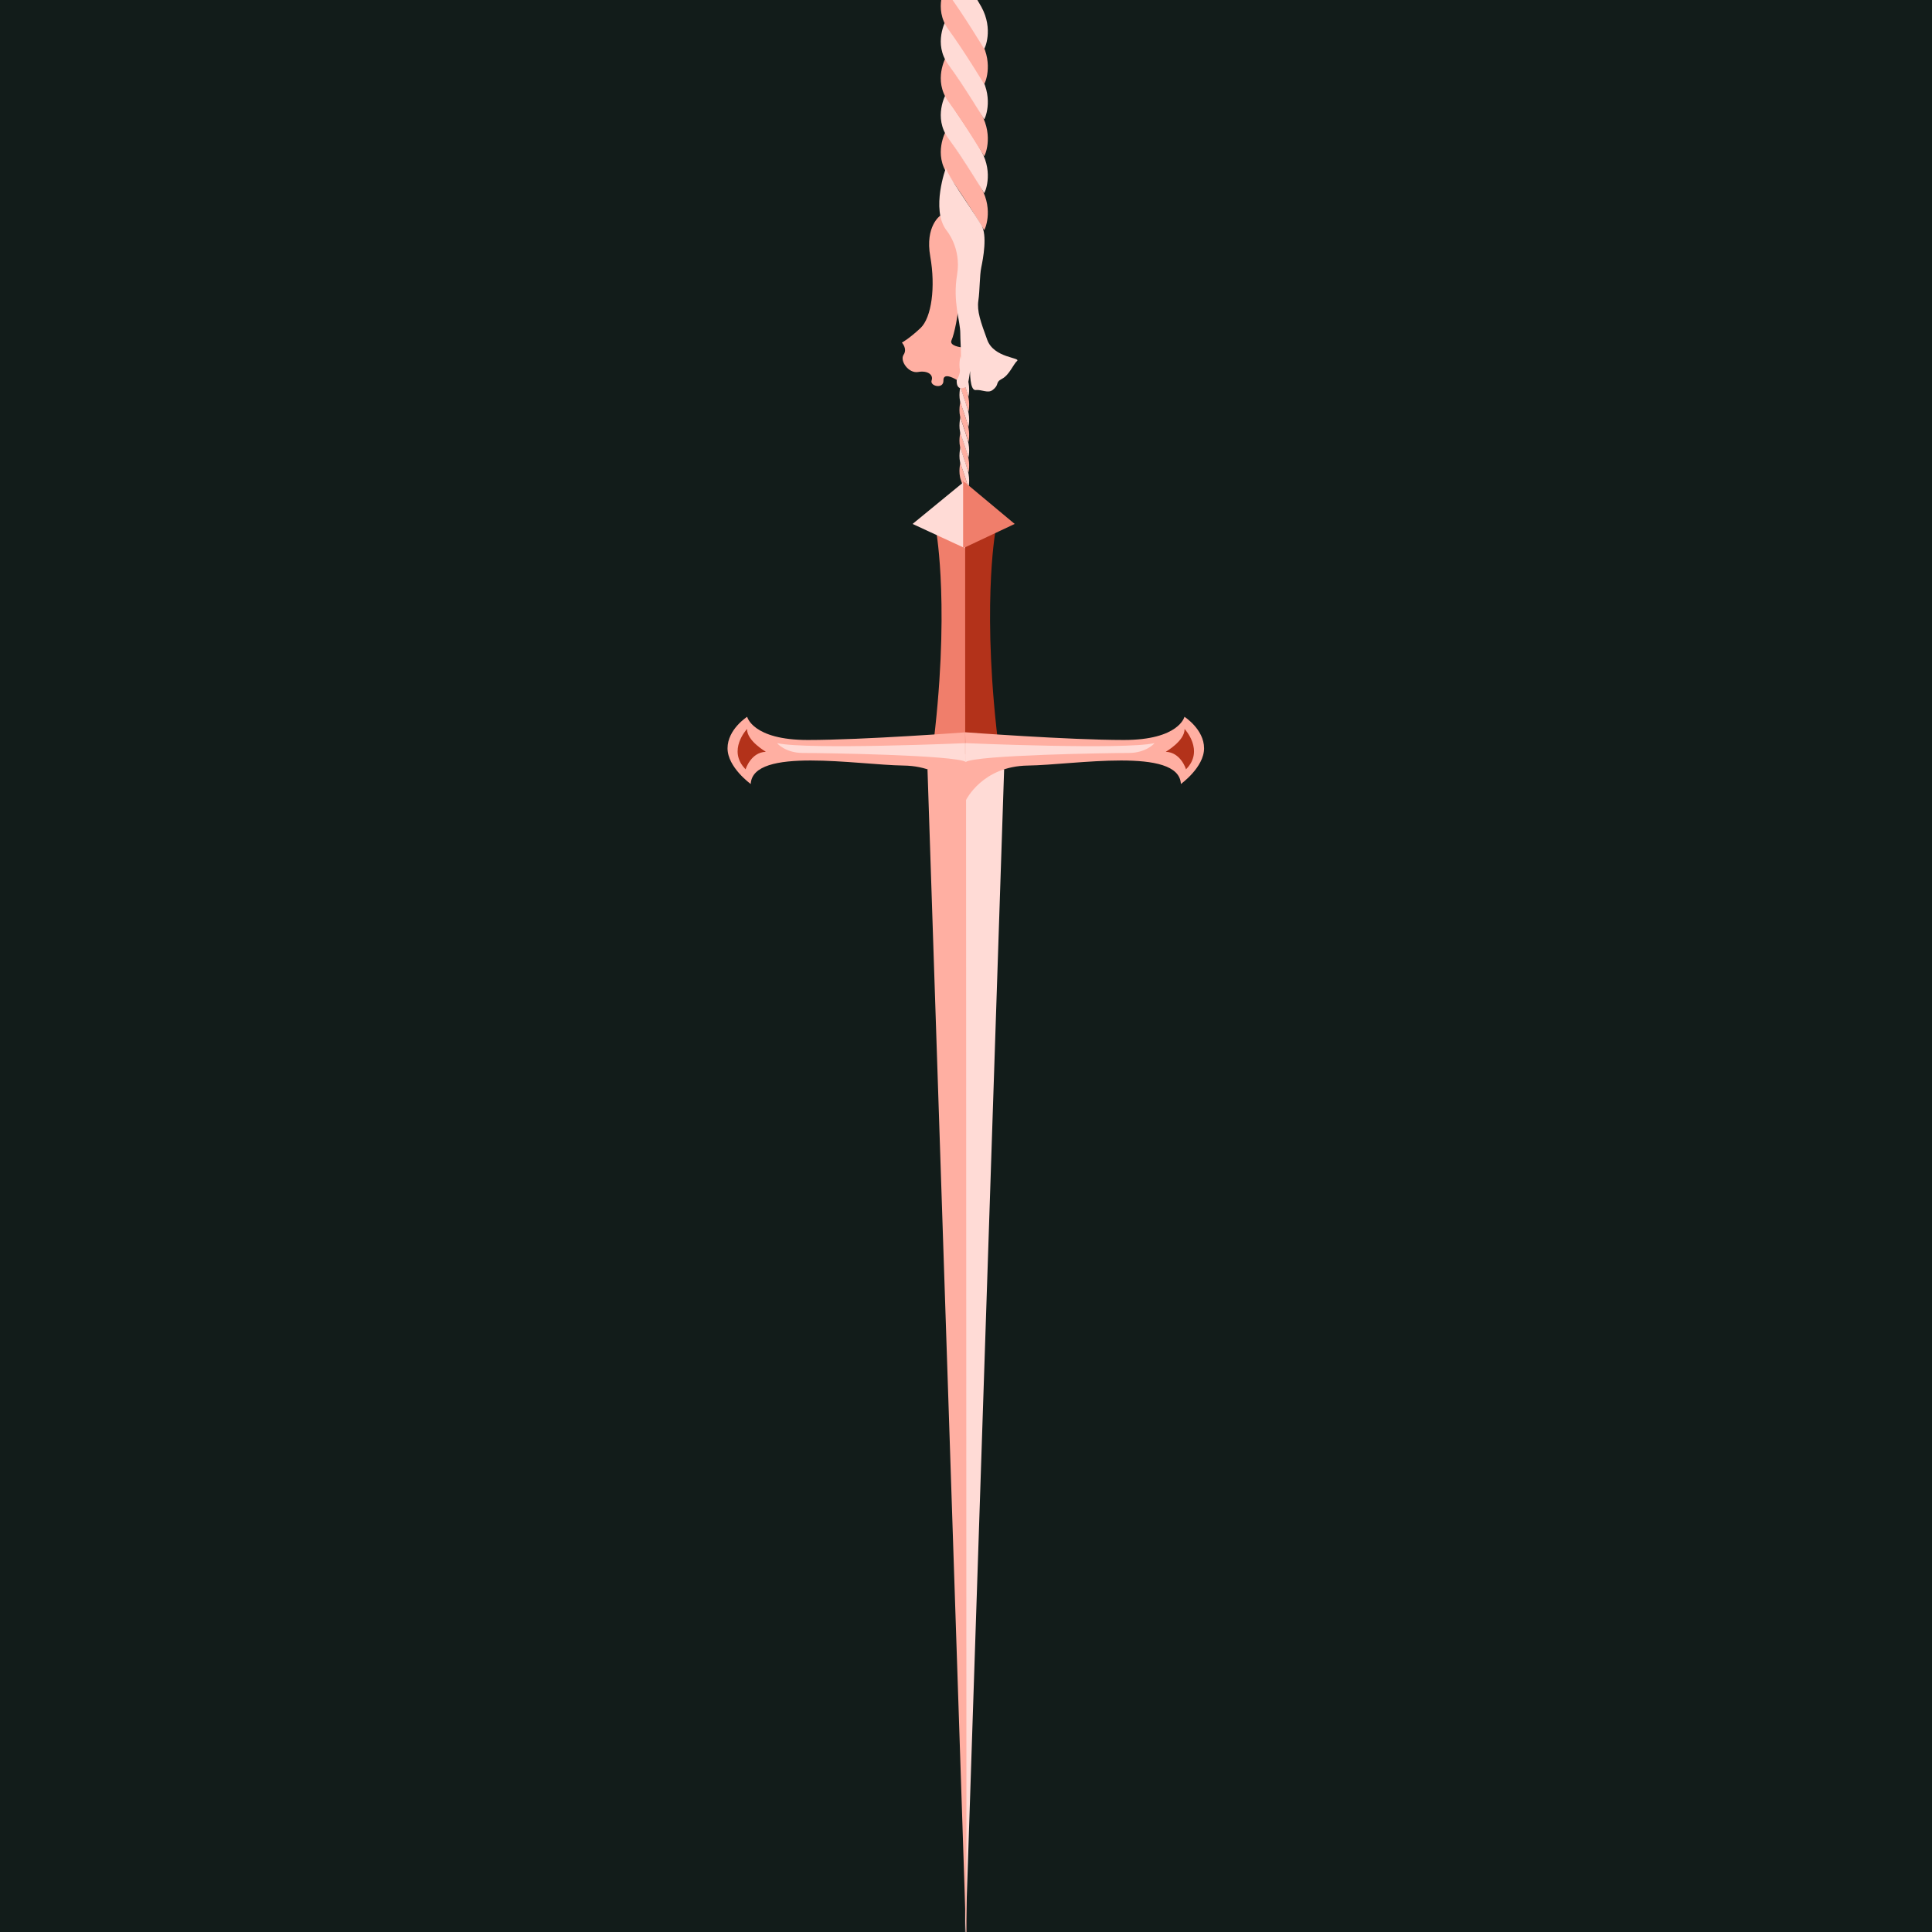 <svg xmlns="http://www.w3.org/2000/svg" xmlns:xlink="http://www.w3.org/1999/xlink" width="1080px" height="1080px" viewBox="0 0 1080 1080"><title>__ 19@4x</title><g id="__" stroke="none" stroke-width="1" fill="none" fill-rule="evenodd"><rect fill="#121C1A" x="0" y="0" width="1080" height="1080"></rect><g id="Illustrations/Random/Epee-Damocles-Copy" transform="translate(406.7, -28)"><g id="Group-44" transform="translate(129.762, 154.551) scale(1, -1) translate(-129.762, -154.551)translate(97.468, -0)"><path d="M24.581,207.81 C24.581,207.81 17.327,194.872 25.953,183.11 C34.579,171.347 45.754,152.919 45.949,152.528 C46.146,152.134 51.438,163.309 44.381,176.052 C37.323,188.794 25.953,203.106 24.581,207.81 Z" id="Stroke-19" fill="#FFAFA2"></path><path d="M21.463,160.573 C21.463,160.573 12.836,154.696 15.855,137.709 C18.875,120.721 16.61,103.545 10.382,97.694 C4.153,91.842 7.56360918e-10,89.578 7.56360918e-10,89.578 C7.56360918e-10,89.578 3.21,86.18 0.945,82.783 C-1.321,79.386 3.776,72.213 9.061,73.157 C14.346,74.101 17.743,71.647 16.61,68.438 C15.477,65.229 23.406,63.343 23.215,68.438 C23.027,73.534 30.657,68.75 30.657,68.75 L33.296,70.515 L33.296,86.935 C33.296,86.935 26.237,87.69 27.746,90.9 C29.257,94.108 31.71,105.999 31.71,112.038 C31.71,118.079 33.296,146.203 33.296,146.203 L21.463,160.573 Z" id="Stroke-23" fill="#FFAFA2"></path><path d="M32.763,39.536 C32.763,39.536 31.27,34.24 33.044,29.426 C34.82,24.611 37.121,17.069 37.161,16.907 C37.201,16.747 38.29,21.321 36.838,26.537 C35.386,31.753 33.044,37.61 32.763,39.536 Z" id="Stroke-1" fill="#FFAFA2"></path><path d="M32.763,73.539 C32.763,73.539 31.27,68.243 33.044,63.429 C34.82,58.614 37.121,51.071 37.161,50.91 C37.201,50.75 38.29,55.324 36.838,60.54 C35.386,65.756 33.044,71.613 32.763,73.539 Z" id="Stroke-1-Copy-2" fill="#FFAFA2"></path><path d="M32.763,47.962 C32.763,47.962 31.27,42.666 33.044,37.851 C34.82,33.036 37.121,25.493 37.161,25.333 C37.201,25.173 38.29,29.746 36.838,34.962 C35.386,40.178 33.044,46.036 32.763,47.962 Z" id="Stroke-3" fill="#FFDBD6"></path><path d="M32.763,81.965 C32.763,81.965 31.27,76.669 33.044,71.854 C34.82,67.039 37.121,59.496 37.161,59.336 C37.201,59.176 38.29,63.749 36.838,68.965 C35.386,74.181 33.044,80.039 32.763,81.965 Z" id="Stroke-3-Copy-2" fill="#FFDBD6"></path><path d="M32.763,31.084 C32.763,31.084 31.27,25.789 33.044,20.974 C34.82,16.159 37.121,8.616 37.161,8.455 C37.201,8.295 38.29,12.869 36.838,18.085 C35.386,23.301 33.044,29.158 32.763,31.084 Z" id="Stroke-5" fill="#FFDBD6"></path><path d="M32.763,65.087 C32.763,65.087 31.27,59.792 33.044,54.977 C34.82,50.162 37.121,42.619 37.161,42.458 C37.201,42.297 38.29,46.872 36.838,52.088 C35.386,57.304 33.044,63.161 32.763,65.087 Z" id="Stroke-5-Copy-2" fill="#FFDBD6"></path><path d="M32.763,22.632 C32.763,22.632 31.27,17.337 33.044,12.522 C34.82,7.707 37.121,0.164 37.161,0.004 C37.201,-0.157 38.29,4.417 36.838,9.633 C35.386,14.849 33.044,20.707 32.763,22.632 Z" id="Stroke-7" fill="#FFAFA2"></path><path d="M32.763,56.635 C32.763,56.635 31.27,51.34 33.044,46.525 C34.82,41.71 37.121,34.167 37.161,34.007 C37.201,33.845 38.29,38.42 36.838,43.636 C35.386,48.852 33.044,54.71 32.763,56.635 Z" id="Stroke-7-Copy-2" fill="#FFAFA2"></path><path d="M24.581,228.46 C24.581,228.46 17.327,215.522 25.953,203.758 C34.579,191.997 45.754,173.568 45.949,173.176 C46.146,172.784 51.438,183.957 44.381,196.701 C37.323,209.444 25.953,223.755 24.581,228.46 Z" id="Stroke-17" fill="#FFDBD6"></path><path d="M44.381,155.403 C36.696,167.778 25.953,182.456 24.581,187.162 C24.581,187.162 16.151,164.28 24.776,152.517 C24.776,152.517 33.403,142.658 30.854,127.562 C28.306,112.467 32.655,101.686 32.637,94.824 C32.619,87.962 34.383,73.455 30.657,68.751 C30.657,68.751 29.823,61.265 36.54,65.22 C36.931,65.22 38.128,73.722 38.128,73.722 C38.128,73.722 37.912,62.673 41.244,63.065 C44.577,63.457 48.039,61.077 50.655,63.041 C54.809,66.162 51.831,67.182 55.947,69.338 C60.065,71.494 62.22,77.375 64.377,79.335 C66.534,81.298 51.439,80.904 47.713,91.099 C43.989,101.293 41.882,107.174 42.739,113.055 C43.597,118.938 43.4,126.974 44.381,131.68 C45.362,136.385 47.91,149.72 44.381,155.403 Z" id="Stroke-21" fill="#FFDBD6"></path><path d="M24.581,249.109 C24.581,249.109 17.327,236.17 25.953,224.407 C34.579,212.646 45.754,194.218 45.949,193.825 C46.146,193.432 51.438,204.607 44.381,217.35 C37.323,230.093 25.953,244.403 24.581,249.109 Z" id="Stroke-9" fill="#FFAFA2"></path><path d="M24.581,269.693 C24.581,269.693 17.327,256.755 25.953,244.991 C34.579,233.23 45.754,214.802 45.949,214.409 C46.146,214.017 51.438,225.191 44.381,237.935 C37.323,250.677 25.953,264.989 24.581,269.693 Z" id="Stroke-11" fill="#FFDBD6"></path><path d="M24.581,289.397 C24.581,289.397 17.327,276.459 25.953,264.697 C34.579,252.934 45.754,234.506 45.949,234.115 C46.146,233.721 51.438,244.896 44.381,257.64 C37.323,270.383 25.953,284.693 24.581,289.397 Z" id="Stroke-13" fill="#FFAFA2"></path><path d="M24.581,309.103 C24.581,309.103 17.327,296.163 25.953,284.401 C34.579,272.639 45.754,254.211 45.949,253.819 C46.146,253.425 51.438,264.6 44.381,277.344 C37.323,290.087 25.953,304.397 24.581,309.103 Z" id="Stroke-15" fill="#FFDBD6"></path></g><polygon id="Stroke-59" fill="#FFDBD6" points="154.616 458.066 132.826 1116 133.061 453.996"></polygon><polygon id="Stroke-47" fill="#FFAFA2" points="111.772 458.066 133.561 1116 133.327 453.996"></polygon><path d="M116.691,325.364 C116.691,325.364 124.689,369.875 114.371,449.458 C115.023,449.829 133.54,449.458 133.54,449.458 L133.562,330.615 L116.691,325.364 Z" id="Stroke-39" fill="#F07E6B"></path><path d="M10.971,428.688 C10.971,428.688 13.963,441.653 44.879,441.653 C75.796,441.653 133.54,437.331 133.54,437.331 L133.056,475.228 C133.056,475.228 123.999,456.28 98.401,455.947 C72.804,455.616 13.963,445.31 12.966,466.254 C12.966,466.254 0,456.945 0,446.307 C0,435.669 10.971,428.688 10.971,428.688 Z" id="Stroke-41" fill="#FFAFA2"></path><path d="M10.896,435.497 C10.896,435.497 -0.415,447.526 10.124,458.066 C10.124,457.745 13.211,448.484 21.407,448.273 C21.62,448.273 10.821,442.308 10.896,435.497 Z" id="Stroke-43" fill="#B3321A"></path><path d="M133.463,443.419 C133.463,443.419 44.605,447.248 27.75,443.419 C27.75,443.649 32.528,448.906 42.082,448.906 C51.636,448.906 127.833,450.012 133.328,453.997 C133.539,453.924 133.463,443.419 133.463,443.419 Z" id="Stroke-45" fill="#FFDBD6"></path><path d="M149.696,325.364 C149.696,325.364 141.699,369.875 152.016,449.458 C151.364,449.829 132.847,449.458 132.847,449.458 L132.825,330.615 L149.696,325.364 Z" id="Stroke-51" fill="#B3321A"></path><path d="M255.417,428.688 C255.417,428.688 252.425,441.653 221.508,441.653 C190.592,441.653 132.847,437.331 132.847,437.331 L133.331,475.228 C133.331,475.228 142.389,456.28 167.986,455.947 C193.584,455.616 252.425,445.31 253.422,466.254 C253.422,466.254 266.387,456.945 266.387,446.307 C266.387,435.669 255.417,428.688 255.417,428.688 Z" id="Stroke-53" fill="#FFAFA2"></path><path d="M255.492,435.497 C255.492,435.497 266.802,447.526 256.264,458.066 C256.264,457.745 253.177,448.484 244.98,448.273 C244.768,448.273 255.567,442.308 255.492,435.497 Z" id="Stroke-55" fill="#B3321A"></path><path d="M132.925,443.419 C132.925,443.419 221.783,447.248 238.638,443.419 C238.638,443.649 233.86,448.906 224.306,448.906 C214.751,448.906 138.554,450.012 133.06,453.997 C132.848,453.924 132.925,443.419 132.925,443.419 Z" id="Stroke-57" fill="#FFDBD6"></path><polygon id="Stroke-37" fill="#FFDBD6" points="103.441 320.883 132.79 334.466 132.79 296.82"></polygon><polygon id="Stroke-49" fill="#F07E6B" points="160.517 320.883 131.689 334.466 131.689 296.82"></polygon></g></g></svg>